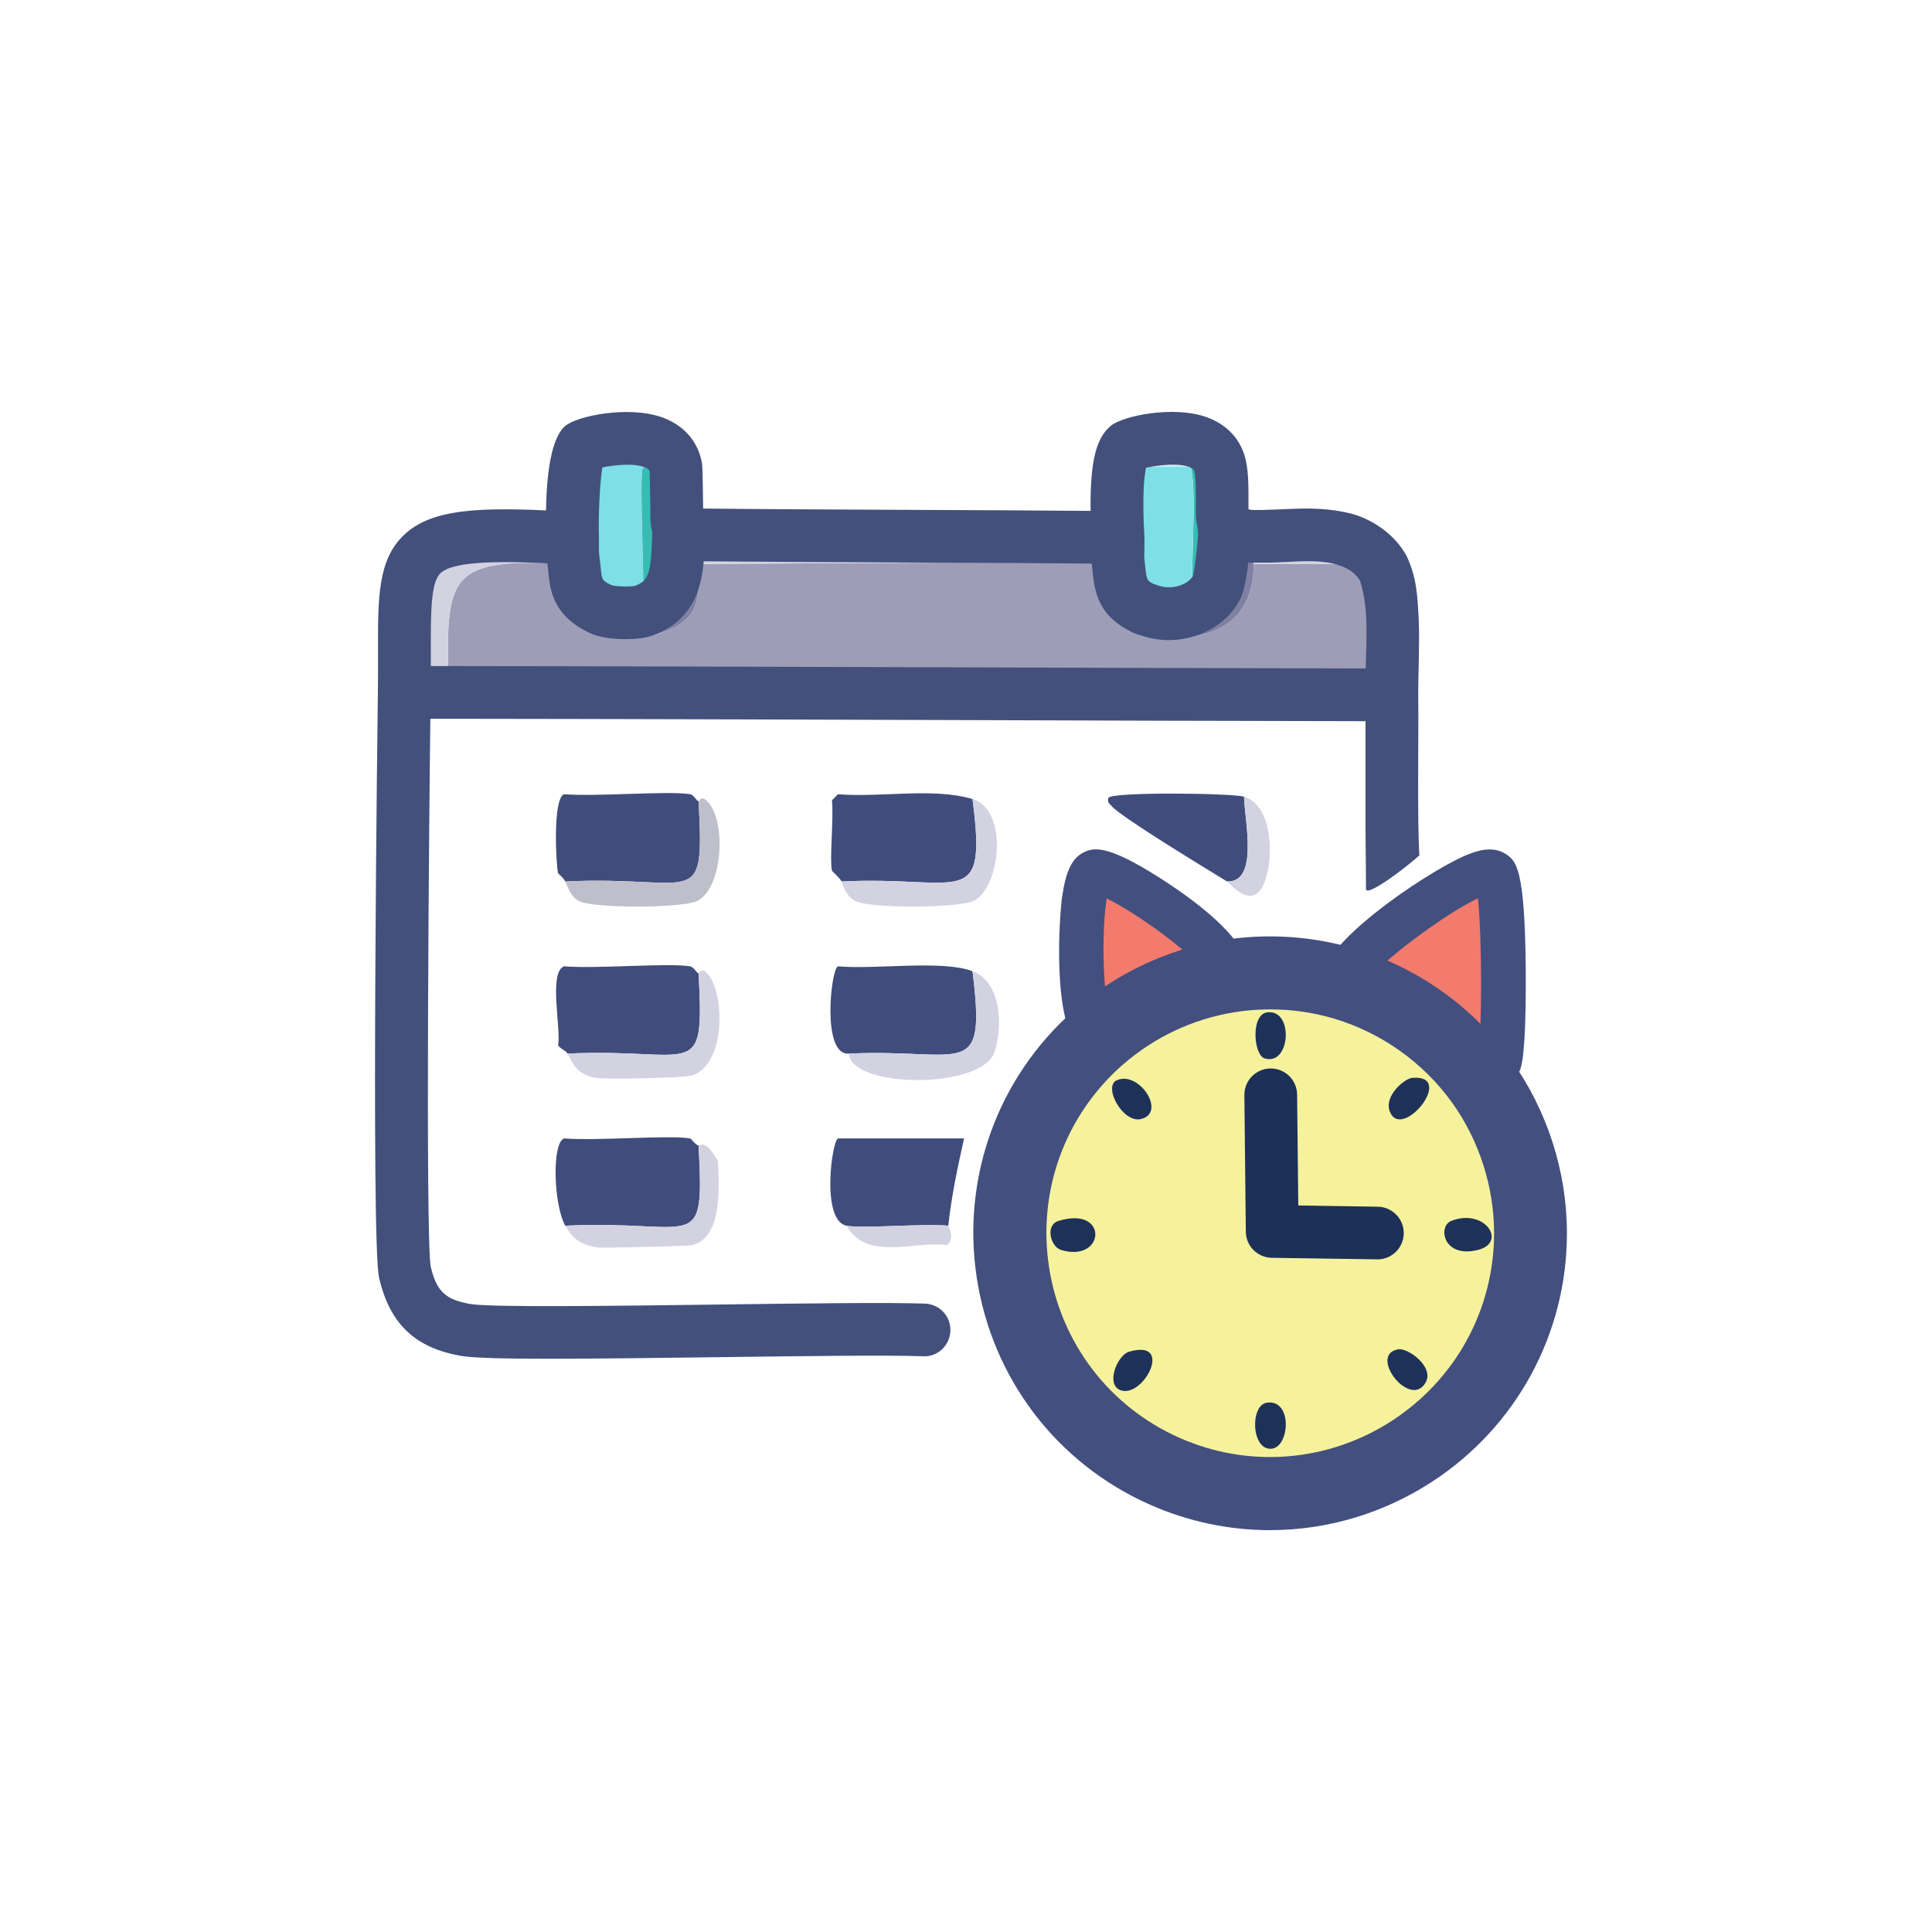 <?xml version="1.0" encoding="UTF-8"?>
<svg id="Layer_1" xmlns="http://www.w3.org/2000/svg" viewBox="0 0 240 240">
  <defs>
    <style>
      .cls-1 {
        fill: #9e9db8;
      }

      .cls-2 {
        fill: #7edfe6;
      }

      .cls-3 {
        fill: #d3d2e1;
      }

      .cls-4 {
        fill: #1e3259;
      }

      .cls-5 {
        fill: #434f7e;
      }

      .cls-6 {
        fill: #43507c;
      }

      .cls-7 {
        fill: #1d3058;
      }

      .cls-8 {
        fill: #8081a2;
      }

      .cls-9 {
        fill: #f6f29c;
      }

      .cls-10 {
        fill: #bebfcb;
      }

      .cls-11 {
        fill: #f27b6d;
      }

      .cls-12 {
        fill: #c7edf3;
      }

      .cls-13 {
        fill: #36bcb3;
      }

      .cls-14 {
        fill: #404c7b;
      }
    </style>
  </defs>
  <g>
    <g>
      <path class="cls-11" d="M184.65,133.89l-.59.45c-4.21-5.88-10.26-10.15-17.17-12.18l.3-.92c.84-3.34,16.37-14.28,18.37-12.83,1.63,1.18,1.29,22.33.72,23.37-.43.78-1.02,1.46-1.63,2.11Z"/>
      <path class="cls-11" d="M152.52,121.28c-5.89.97-11.41,3.56-15.92,7.47l-.43-.28c-2.62-2.35-2.27-19.18-.3-20.12,1.81-.86,16.24,8.69,16.26,11.98l.39.94Z"/>
      <g>
        <path class="cls-9" d="M166.89,122.16c6.91,2.03,12.95,6.31,17.17,12.18l.59-.45-.59.45c3.93,5.48,6.06,12.1,6.06,18.85,0,23.36-24.13,39.04-45.48,29.55-21.48-9.55-25.9-38.21-8.29-53.78l-.18-.49.43.28c4.51-3.91,10.03-6.5,15.92-7.47,4.79-.79,9.71-.49,14.37.88Z"/>
        <g>
          <path class="cls-4" d="M180.29,151.66c4.18-1.62,6.98,2.69,3.31,3.61-4.35,1.09-5.02-2.95-3.31-3.61Z"/>
          <path class="cls-4" d="M131.5,151.66c6.3-1.92,5.78,5.28.3,3.61-1.29-.39-2.01-3.09-.3-3.61Z"/>
          <path class="cls-4" d="M175.47,133.89c5.5-.41-1.53,8.12-2.86,4.07-.62-1.87,1.85-3.99,2.86-4.07Z"/>
          <path class="cls-4" d="M157.4,125.76c3.35-.46,2.93,6.7-.3,5.72-1.39-.42-1.75-5.44.3-5.72Z"/>
          <path class="cls-4" d="M173.66,167.62c1.25-.23,4.49,2.16,3.46,4.07-1.87,3.49-7.22-3.37-3.46-4.07Z"/>
          <path class="cls-4" d="M140.24,167.92c5.58-1.64,1.94,5.58-.9,4.82-2.12-.56-.57-4.39.9-4.82Z"/>
          <path class="cls-4" d="M157.4,174.24c3.18-.41,2.82,5.45.6,5.72-2.56.32-2.77-5.44-.6-5.72Z"/>
          <path class="cls-4" d="M138.73,134.19c2.77-1.23,6.23,4.04,3.01,4.82-2.27.55-4.75-4.05-3.01-4.82Z"/>
        </g>
      </g>
    </g>
    <g>
      <path class="cls-1" d="M138.88,69.75c.31,2.82.26,4.47,3.31,5.9.13.69-.24,2.36.15,2.83.61.73,13.42,3.04,13.4-8.43h15.78c2.16,2.97,1.32,12.24,1.39,16.32l-1.51-.05c-38.54-.05-77.08-.26-115.62-.3-.56-15.23-.07-16.65,15.52-15.98.3,2.01-.08,4.08,3.44,5.68-2.89,4.29,9.21,4.72,11.44-.09.55-1.17.91-4.3.9-5.57l51.79-.3Z"/>
      <path class="cls-14" d="M120.81,99.26c1.83,14.08-1.37,9.5-16.26,10.24-.29-.52-1.17-1.23-1.2-1.36-.32-1.39.23-6.42,0-8.73l.75-.75c5.37.44,11.77-.86,16.71.6Z"/>
      <path class="cls-14" d="M120.81,120.64c1.71,13.84-1.01,9.59-15.36,10.24-3.41.3-2.24-10.5-1.36-10.84,4.66.42,12.91-.82,16.71.6Z"/>
      <path class="cls-14" d="M86.78,99.56c.73,13.84-.26,9.16-16.56,9.94-.24-.51-.87-.92-.9-1.05-.23-.95-.7-9.21.75-9.79,4.12.33,12.86-.45,15.66,0,.43.07.79.79,1.05.9Z"/>
      <path class="cls-14" d="M86.78,142.32c.73,13.84-.26,9.16-16.56,9.94-1.47-2.65-1.68-10.28-.15-10.84,4.09.33,12.94-.45,15.66,0,.13.02.54.69,1.05.9Z"/>
      <path class="cls-14" d="M86.78,120.94c.74,13.72-.44,9.2-16.26,9.94-.24-.4-.93-.58-1.2-1.05.44-1.8-1.23-9.05.75-9.79,4.11.33,12.87-.45,15.66,0,.43.07.79.79,1.05.9Z"/>
      <path class="cls-2" d="M83.95,58.01c-.7.14-3.82-.24-4.1.15-.51.72.3,15.31,0,17.74-1.07.38-4.06.3-5.12-.18-3.52-1.6-3.14-3.66-3.44-5.68-.24-1.59-.12-2.14-.16-3.28-.07-2.03.03-10.35,1.19-11.34.52-.44,10.49-3,11.62,2.59Z"/>
      <path class="cls-3" d="M138.88,66.88c.05.94-.1,1.94,0,2.87l-51.79.3c0-1.07-.64-2.45-.3-3.61,16.86.17,33.72.16,50.59.3l1.51.14Z"/>
      <path class="cls-14" d="M117.8,152.26c-3.24-.29-10.74.39-12.65,0-3.18-.65-1.81-10.55-1.05-10.84h15.66c-.8,3.57-1.57,7.2-1.96,10.84Z"/>
      <path class="cls-3" d="M71.14,66.76c.04,1.13-.08,1.68.16,3.28-15.59-.67-16.08.75-15.52,15.98-1.31,0-2.62-.03-3.92-.01-.55,0-1.09-.04-1.63.09.25-17.42-2.25-20.54,19.4-19.32l1.52-.02Z"/>
      <path class="cls-14" d="M154.54,98.96c.05,2.89,1.87,10.67-2.11,10.54-2.33-1.42-13.11-7.96-14.3-9.33-.31-.36-.58-.42-.45-1.05.33-.78,15.39-.6,16.86-.15Z"/>
      <path class="cls-12" d="M151.59,58.01h-8.94c-1.65.66-.44,15.18-.15,17.71-.1-.04-.21-.02-.3-.06-3.05-1.43-3-3.08-3.31-5.9-.1-.93.05-1.93,0-2.87-.14-2.43-.52-10,1.2-11.47.52-.44,10.4-3.03,11.5,2.59Z"/>
      <path class="cls-3" d="M104.55,109.5c14.89-.74,18.09,3.84,16.26-10.24,4.55,1.35,3.44,11.04.15,12.65-1.87.91-12.95.98-14.76,0-1.23-.67-1.59-2.28-1.66-2.41Z"/>
      <path class="cls-10" d="M70.22,109.5c16.3-.78,17.3,3.9,16.56-9.94.04.02.26-.64.75-.3,2.75,1.89,2.45,10.95-.9,12.65-1.82.92-12.97.97-14.76,0-.95-.52-1.23-1.52-1.66-2.41Z"/>
      <path class="cls-3" d="M105.45,130.88c14.35-.64,17.07,3.6,15.36-10.24,3.62,1.35,3.79,6.98,2.71,10.09-1.61,4.64-17.83,4.48-18.07.15Z"/>
      <path class="cls-3" d="M70.52,130.88c15.82-.74,17,3.79,16.26-9.94.04.02.27-.64.75-.3,2.52,1.76,2.86,11.46-1.51,12.95-.97.33-10.89.51-12.05.3-2.5-.46-2.88-2.02-3.46-3.01Z"/>
      <path class="cls-8" d="M155.44,66.62c-.33,1.1.3,2.43.3,3.43.02,11.48-12.79,9.16-13.4,8.43-.39-.47-.02-2.14-.15-2.83.09.04.21.02.3.06,3.01,1.21,6.99.24,8.61-2.65.05-.09.07-.2.12-.3.39-.81.82-5.02.87-6.2l1.54-.15c.62-.04,1.19.2,1.81.21Z"/>
      <path class="cls-13" d="M83.95,58.01c.06.31.1,4.79.12,6.32h0c0,.66.26,1.38.23,2.02-.18,4.01.06,7.95-4.44,9.54.3-2.43-.51-17.01,0-17.74.28-.39,3.4-.01,4.1-.15Z"/>
      <path class="cls-3" d="M70.22,152.26c16.3-.78,17.3,3.9,16.56-9.94.15.06.81-.99,2.41,1.96.12,2.88.61,9.43-3.16,10.39-.57.14-11.16.38-11.74.3-1.98-.28-3.11-.99-4.07-2.71Z"/>
      <path class="cls-8" d="M86.79,66.44c-.35,1.16.3,2.54.3,3.61,0,1.27-.36,4.4-.9,5.57-2.24,4.81-14.34,4.38-11.44.09,1.06.48,4.05.56,5.12.18,4.51-1.59,4.26-5.53,4.44-9.54.52.13,1.05.07,1.58.08.3,0,.6,0,.91,0Z"/>
      <path class="cls-13" d="M151.59,58.01c.34,1.71.2,4.22.24,6.02h0c.15.84.3,1.67.27,2.53-.05,1.18-.48,5.39-.87,6.2-.05.1-.07.21-.12.3-.55-.63-2.58-.01-2.89-.45-.42-.6.54-11.55-.3-14.6h3.67Z"/>
      <path class="cls-3" d="M171.52,70.05h-15.78c0-1.01-.63-2.33-.3-3.43,6.06.1,12.5-1.49,16.08,3.43Z"/>
      <path class="cls-3" d="M152.43,109.5c3.98.13,2.16-7.65,2.11-10.54,3.1.95,3.55,5.9,3.01,8.88-1.16,6.46-4.78,1.86-5.12,1.66Z"/>
      <path class="cls-3" d="M117.8,152.26c-.01.12.9,1.5-.15,2.41-4.17-.55-9.95,2.05-12.5-2.41,1.91.39,9.41-.29,12.65,0Z"/>
      <path class="cls-2" d="M147.91,58.01c.84,3.06-.12,14.01.3,14.6.31.44,2.34-.18,2.89.45.05-.09.07-.2.12-.3-.05.1-.07.21-.12.3-1.62,2.89-5.61,3.86-8.61,2.65-.29-2.53-1.5-17.04.15-17.71h5.27Z"/>
    </g>
  </g>
  <g>
    <path class="cls-6" d="M137.38,70.02h-.03c-8.01-.07-16.02-.11-24.03-.14-8.7-.04-17.7-.08-26.56-.16h-.93c-1.81-.03-3.25-1.52-3.22-3.33.03-1.81,1.5-3.22,3.33-3.22h.89c8.84.09,17.83.13,26.52.17,8.02.03,16.04.07,24.06.14,1.81.02,3.26,1.5,3.25,3.3-.02,1.8-1.48,3.25-3.27,3.25Z"/>
    <path class="cls-6" d="M77.69,79.4c-1.57,0-3.23-.22-4.3-.71-4.72-2.14-5.05-5.46-5.25-7.44-.02-.24-.05-.49-.08-.73-.2-1.36-.19-2.16-.19-2.86,0-.24,0-.49,0-.79-.15-4.33-.05-11.91,2.34-13.95,1.48-1.26,7.8-2.54,11.94-1.11,2.7.93,4.48,2.9,5.02,5.54.08.41.11.57.18,6.05v.89s.01.01.01.02c0,.14.04.28.07.42.08.45.19,1.08.16,1.77l-.04.93c-.14,3.72-.34,9.35-6.59,11.55-.77.27-1.98.42-3.26.42ZM76.03,72.7c.58.17,2.26.21,2.82.08,1.66-.59,1.99-1.43,2.14-5.59l.04-.98c0-.06-.04-.2-.07-.34-.07-.41-.16-.92-.17-1.51v-.88c-.02-1.27-.06-4.13-.09-4.96-.05-.15-.13-.24-.34-.35-1.28-.7-3.94-.44-5.54-.1-.33,2.02-.5,6.3-.42,8.58.01.41.01.75,0,1.09,0,.57-.01.98.11,1.82.05.35.09.7.12,1.05.14,1.4.15,1.54,1.37,2.09ZM76.09,72.73s0,0,0,0c0,0,0,0,0,0ZM87.35,64.33h.01-.01ZM75.04,57.17s0,0,0,0Z"/>
    <path class="cls-6" d="M68.3,168.79c-5.74,0-9.46-.1-10.98-.35-5.74-.98-8.9-3.97-10.23-9.72-1.03-4.42-.16-71.99-.15-72.67.03-1.78.02-3.4.02-4.89-.02-7-.03-11.63,3.25-14.73,3.39-3.21,9.26-3.5,19.59-2.92,1.81.1,3.19,1.65,3.09,3.46-.1,1.81-1.64,3.19-3.46,3.09-6.31-.36-12.98-.5-14.71,1.14-1.22,1.16-1.21,4.85-1.2,9.96,0,1.52,0,3.18-.02,5-.22,15.82-.65,67.29,0,71.16.72,3.08,1.83,4.14,4.93,4.67,2.56.44,18.38.23,31.1.06,10.71-.14,20.83-.27,25.38-.11,1.81.07,3.22,1.58,3.15,3.39-.07,1.81-1.57,3.25-3.39,3.15-4.4-.16-14.43-.03-25.06.11-8.77.11-15.93.2-21.31.2Z"/>
    <path class="cls-6" d="M153.44,63.14c.97-.04,1.38.09,2.08.21,4.1.07,7.52-.63,11.94.36,2.9.64,5.85,2.68,7.29,5.39,1.3,2.82,1.32,5.03,1.49,7.78.13,3.4-.08,6.58-.06,9.89.06,4.24-.14,15.28.14,19.49-1.45,1.29-4.78,3.89-6.19,4.33-.23.06-.38.04-.44-.07,0-1.5-.04-5.37-.06-7.3,0-3.7,0-14.57,0-18.08-.04-4.25.61-9.11-.7-13.04-.3-.46-.71-.9-1.17-1.21-2.95-1.87-7.16-.94-10.81-1-.38,0-1.17,0-1.54,0-.45.02-1.37-.15-1.54-.19-.19-.04-.18-.02-.03-.02-4.32.13-4.71-6.15-.39-6.54h0Z"/>
    <path class="cls-6" d="M145.24,79.52c-1.21,0-2.43-.2-3.61-.63-.24-.05-.52-.12-.82-.27-4.52-2.12-4.84-5.21-5.12-7.95l-.06-.57c-.08-.76-.05-1.46-.03-2.08.01-.32.03-.65.01-.96-.54-9.63.55-12.62,2.36-14.15,1.48-1.26,7.77-2.54,11.86-1.11,2.68.94,4.45,2.92,4.97,5.57.31,1.56.3,3.42.29,5.06,0,.44,0,.87,0,1.27.15.85.31,1.87.27,2.98,0,.05-.31,5.38-1.12,7.33-.05.15-.14.38-.29.65-1.72,3.07-5.15,4.85-8.73,4.85ZM141.27,78.75s0,0,0,0c0,0,0,0,0,0ZM154.22,74.09s-.03.06-.04.09c.01-.03.03-.06.04-.09ZM143.23,72.52c.15.04.32.09.49.16,1.58.64,3.64.12,4.44-1.07.01-.03.02-.06.04-.09.22-.82.58-3.99.62-5.08.02-.51-.1-1.18-.22-1.82-.03-.17-.05-.34-.05-.51-.01-.52-.01-1.1,0-1.7,0-1.33.01-2.84-.17-3.77-.05-.27-.13-.37-.37-.5-1.3-.71-4.1-.39-5.64-.03-.22.95-.51,3.29-.21,8.6.03.58,0,1.12,0,1.6-.02.42-.03.82,0,1.09l.06.6c.2,1.9.22,2.12,1.03,2.52ZM148.27,71.35s-.03.06-.04.09c.01-.03.03-.06.04-.09ZM142.54,57.53h0Z"/>
    <path class="cls-6" d="M171.4,89.59h0c-18.35-.03-36.71-.08-55.06-.15-19.85-.06-40.38-.13-60.57-.15-.48,0-.96,0-1.44,0-.81,0-1.62-.02-2.42,0-1.85.05-3.3-1.41-3.33-3.22-.03-1.81,1.41-3.3,3.22-3.33.86-.02,1.73,0,2.59,0,.46,0,.93,0,1.39,0,20.2.02,40.73.09,60.58.15,18.35.06,36.7.12,55.05.15,1.81,0,3.27,1.47,3.27,3.28,0,1.81-1.47,3.27-3.28,3.27Z"/>
    <path class="cls-5" d="M136.17,131.24c-.66,0-1.32-.23-1.85-.71-3.73-3.36-2.71-16.86-2.37-19.2.47-3.19,1.26-4.78,2.73-5.48,1.24-.59,2.96-.84,9,2.96,4.18,2.63,11.19,7.62,11.21,11.51,0,1.53-1.22,2.78-2.75,2.79h-.02c-1.42,0-2.6-1.07-2.75-2.46-.99-2.07-8.26-7.29-11.89-9.04-.67,3.92-.53,13,.64,14.89,1.04,1.03,1.1,2.71.1,3.82-.55.61-1.3.92-2.06.92ZM138.15,126.55s0,0,0,0h0ZM138.02,126.41s0,0,0,0c0,0,0,0,0,0ZM149.42,120.75h0ZM149.36,120.36h0s0,0,0,0Z"/>
    <path class="cls-5" d="M184.65,136.66c-.67,0-1.35-.25-1.89-.74-1.12-1.04-1.19-2.8-.14-3.92.38-.41.77-.84,1.06-1.27.4-2.73.44-14.43-.09-19.14-4.07,1.91-12.68,8.29-13.74,10.44-.42,1.42-1.89,2.28-3.33,1.91-1.48-.37-2.39-1.88-2.01-3.36,1.13-4.51,13.84-12.99,18.19-14.57.77-.28,2.84-1.03,4.5.18,1.09.79,2.22,1.61,2.33,13.96.06,7.52-.21,11.89-.8,12.98-.59,1.08-1.36,1.94-2.03,2.67-.55.59-1.29.88-2.03.88ZM183.63,130.99h0ZM169.87,121.92s0,.03-.01.05c0-.02,0-.03.01-.05Z"/>
    <path class="cls-5" d="M157.76,190.08c-5.07,0-10.16-1.05-14.96-3.19-11.51-5.11-19.52-15.61-21.45-28.08s2.56-24.9,11.99-33.24l.27-.24c5.16-4.47,11.44-7.42,18.17-8.52,5.43-.9,11.1-.55,16.38,1,7.85,2.31,14.81,7.24,19.58,13.89,4.46,6.22,6.91,13.85,6.91,21.49h0c0,12.51-6.28,24.07-16.79,30.9-6.11,3.97-13.08,5.99-20.1,5.99ZM157.76,125.39c-1.51,0-3.02.12-4.5.37-5.07.83-9.81,3.06-13.69,6.42l-.2.17c-7.12,6.3-10.5,15.67-9.05,25.07,1.45,9.41,7.49,17.32,16.17,21.18,8.62,3.83,18.5,3.04,26.44-2.12,7.93-5.16,12.67-13.86,12.67-23.29,0-5.76-1.85-11.52-5.21-16.21-3.6-5.01-8.84-8.73-14.76-10.47-2.54-.75-5.2-1.12-7.85-1.12Z"/>
    <path class="cls-7" d="M171.1,156.44h-.05l-13.06-.19c-1.78-.03-3.21-1.46-3.23-3.24l-.18-16.97c-.02-1.81,1.43-3.29,3.24-3.31h.04c1.79,0,3.25,1.44,3.27,3.24l.15,13.78,9.87.15c1.81.03,3.25,1.52,3.23,3.32-.03,1.79-1.49,3.23-3.27,3.23Z"/>
  </g>
</svg>